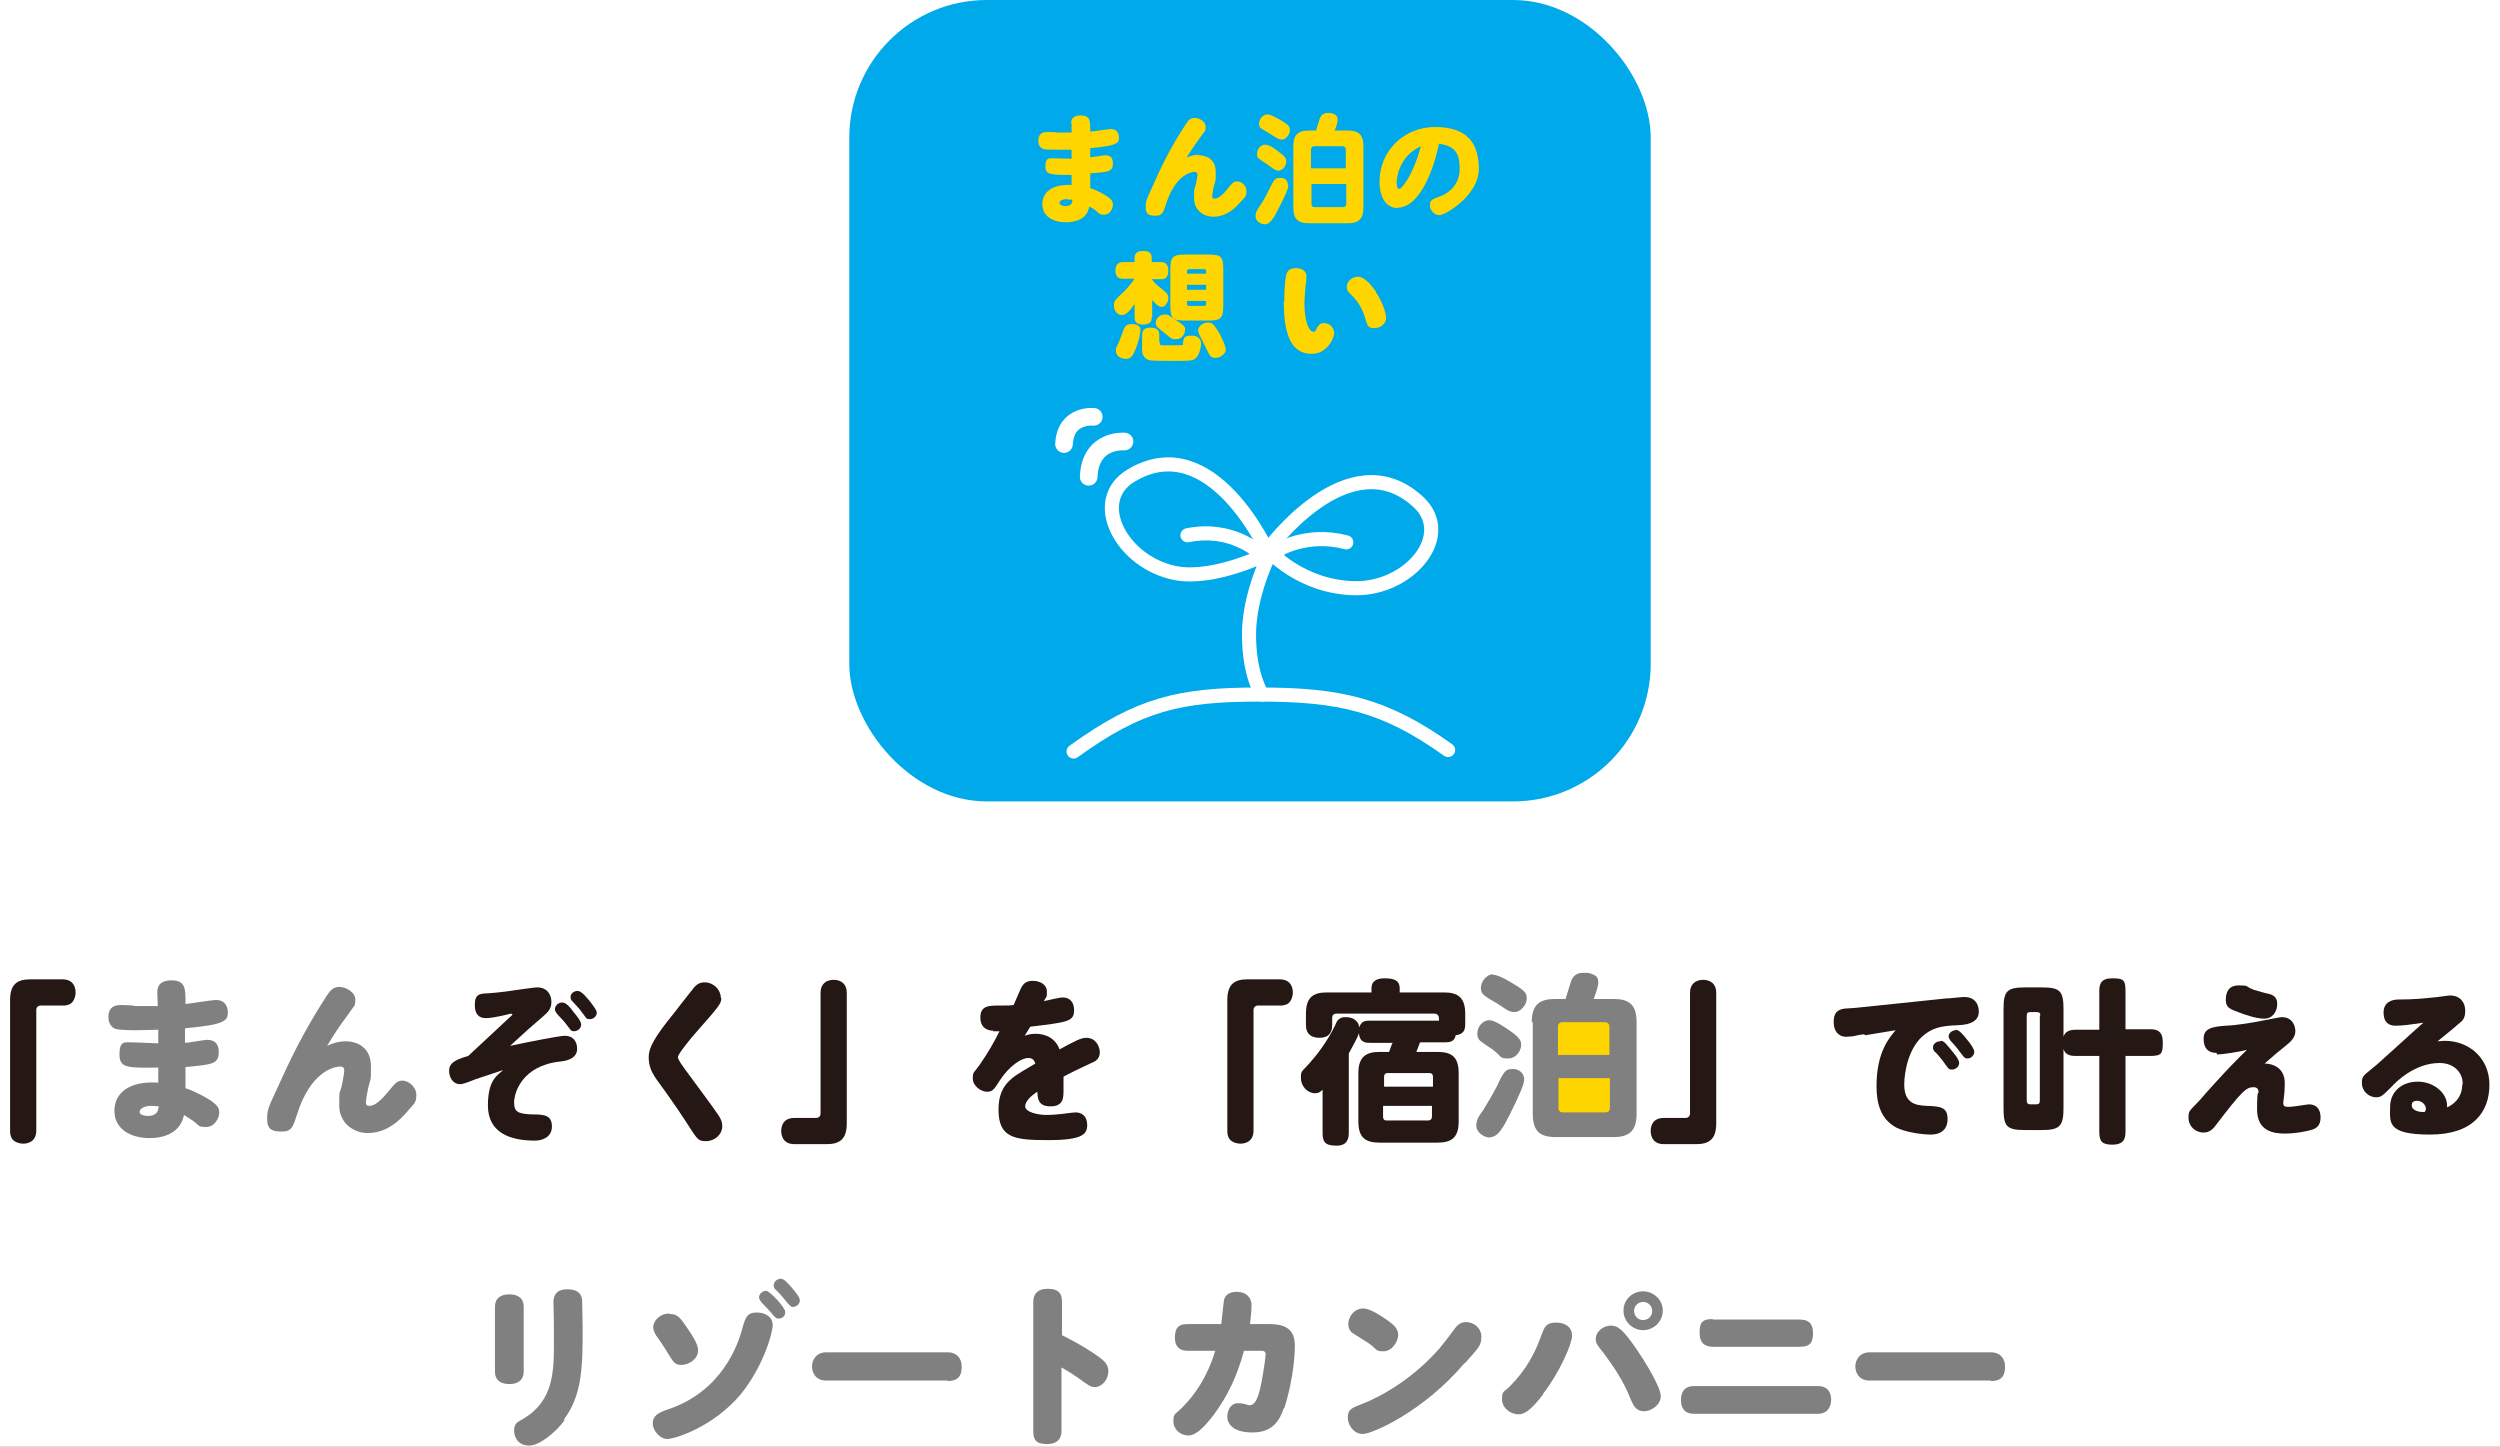 <?xml version="1.0" encoding="UTF-8"?>
<svg xmlns="http://www.w3.org/2000/svg" version="1.1" viewBox="0 0 496 287">
  <rect x="0" y="0" width="496" height="287" fill="#808080" stroke="none"/>
  <defs>
    <style>
      .cls-1 {
        fill: #ffd500;
      }

      .cls-1, .cls-2, .cls-3, .cls-4 {
        stroke-width: 0px;
      }

      .cls-5 {
        stroke-width: 3.5px;
      }

      .cls-5, .cls-6 {
        fill: none;
        stroke: #fff;
        stroke-linecap: round;
        stroke-linejoin: round;
      }

      .cls-6 {
        stroke-width: 2.8px;
      }

      .cls-2 {
        fill: #00a9ea;
      }

      .cls-3 {
        fill: #fff;
      }

      .cls-4 {
        fill: #251714;
      }
    </style>
  </defs>
  <g id="_レイヤー_2" data-name="レイヤー 2">
    <g>
      <path class="cls-3" d="M0,0v287h496V0H0ZM339.8,261.8h17.3c1.6,0,2.6.7,2.6,2.6s-.5,2.8-2.6,2.8h-17.3c-1.6,0-2.6-.8-2.6-2.7s.3-2.8,2.6-2.8ZM303.9,202.8c0-3.6,1.7-4.6,4.6-4.6h2.1c1-3.2,1.1-3.6,1.3-4,.6-1,1.4-1.2,2.3-1.2s1.1,0,2,.4c.7.3.9.8.9,1.5,0,1-.7,2.6-.9,3.3h3.9c2.9,0,4.6.9,4.6,4.6v18.2c0,3.5-1.6,4.6-4.6,4.6h-11.4c-3.1,0-4.6-1.1-4.6-4.6v-18.2ZM296.2,193.4c.9,0,2.4.8,3.4,1.4,3.3,1.9,3.3,2.3,3.3,3.4s-1.2,2.6-2.4,2.6-1.7-.6-3.6-1.8c-.4-.2-2.3-1.3-2.6-1.7-.3-.2-.5-.8-.5-1.3,0-1.3,1.2-2.7,2.4-2.7ZM295.5,202.4c1,0,3.1,1.4,4.2,2.2,2,1.4,2.1,2,2.1,2.8s-.8,2.6-2.6,2.6-1.1-.3-3.1-1.8c-.4-.3-2.5-1.6-2.7-2-.2-.3-.3-.7-.3-1.2,0-1.3,1.1-2.6,2.4-2.6ZM270.5,259.6c1.3,0,3.6,1.5,5,2.5,1.2.9,1.9,1.6,1.9,2.8s-1.2,3.2-2.9,3.2-1.1-.3-3.1-1.7c-.5-.3-2.4-1.5-3-1.9-.6-.4-.9-1-.9-1.8,0-1.4,1.1-3.1,3-3.1ZM132.9,260.7c1.6,0,2.1.8,3.6,3,.9,1.3,2,3,2,4.2,0,1.8-1.9,2.9-3.3,2.9s-1.6-.6-2.8-2.5c-.2-.4-1.8-2.8-2.2-3.3-.3-.5-.6-1.1-.6-1.6,0-1.5,1.5-2.8,3.1-2.8ZM36.7,204.2c0,.4,0,2.3,0,2.7.7,0,3.8-.6,4.4-.6,1.5,0,2.3.8,2.3,2.4,0,2.4-1.2,2.5-6.6,3,0,.7,0,3.7,0,4.2,2.1.7,4,1.8,5.1,2.5.9.7,1.6,1.2,1.6,2.3s-.9,2.9-2.6,2.9-1.3-.3-2.7-1.3c-.3-.2-1.1-.7-1.7-1.1-.7,3.7-4.2,4.6-6.8,4.6-3.8,0-7-1.8-7-5.4s3-6,8.7-5.6c0-.5,0-2.6,0-3-6.1.1-7.7.1-7.7-2.6s1-2.4,2.4-2.4,4.5.2,5.3.2c0-1.2,0-2.3,0-2.7-1.2,0-2.6.1-4.5.1s-3.6-.1-4.1-.3c-1.1-.5-1.3-1.7-1.3-2.3,0-1.5.7-2.4,2.4-2.4s2.6.1,3,.2c1,0,2.8,0,4.4,0,0-.3-.1-2.5-.1-2.7,0-1.8,1.2-2.4,2.8-2.4,2.8,0,2.8,1.7,2.8,4.3v.4c1-.1,5.2-.8,6.1-.8,1.3,0,2.3.8,2.3,2.5s-.8,2.4-8.4,3.1ZM81,220.3c-2.9,3.5-5.6,4.5-8.1,4.5s-5.6-1.8-5.6-5.5.1-1.9.6-4.3c.3-1.6.4-2.3.4-2.6,0-.7-.4-.8-.8-.8-1.4,0-6,1.2-8.6,9.6-.7,2.2-1,3.3-2.9,3.3s-3-.3-3-2.5.4-2.5,2.8-7.8c2.6-5.8,5.6-11.4,9-16.6.9-1.4,1.5-1.8,2.6-1.8s3.1,1,3.1,2.5-.2,1.1-1.3,2.8c-1.6,2.1-3,4.2-4.3,6.4.8-.4,2.1-.9,3.7-.9,2.4,0,5,1.3,5,5s-.1,1.9-.7,5c-.1.5-.3,1.7-.3,2.1s.1.7.7.7c1.1,0,2.3-1.1,3.8-2.9,1.4-1.7,1.7-2.1,2.8-2.1s2.7,1.2,2.7,2.8-.4,1.7-1.6,3.1ZM98.2,272.1v-12.8c0-2.2,1.8-2.5,2.8-2.5,1.6,0,2.9.6,2.9,2.5v12.8c0,2.5-2.4,2.5-2.8,2.5-1.1,0-2.9-.3-2.9-2.5ZM112,281.8c-1.7,2.3-4.9,5-7,5s-3-1.5-3-3,.8-1.7,1.8-2.3c6.1-3.6,6.1-9.5,6.1-15.5s-.1-6.5-.1-7.6c0-2.6,2.1-2.6,2.8-2.6,2.8,0,2.9,1.8,2.9,2.4,0,.4.1,3.9.1,5.7,0,7.6-.2,13-3.7,17.7ZM146.9,276.7c-5.5,6.5-13.1,8.8-14.5,8.8s-2.9-1.6-2.9-3.1,1.1-2.1,2.8-2.7c11.1-3.6,14.2-13.2,15-16.2.6-2.2,1-3.1,2.8-3.1s3.2.9,3.2,2.5-1.9,8.3-6.4,13.8ZM154.5,261.6c-.4,0-.6,0-1.7-1.4-.3-.3-1.2-1.3-1.8-1.9,0-.1-.4-.5-.4-.9,0-.7.7-1.3,1.4-1.3s3.8,3.3,3.8,4.2-.7,1.3-1.3,1.3ZM157.3,259.3c-.4,0-.6-.2-1.9-1.8-.2-.3-1.3-1.5-1.6-1.7-.3-.4-.3-.7-.3-.8,0-.7.7-1.3,1.4-1.3s1.4.9,2.3,1.9c.6.7,1.5,1.8,1.5,2.4s-.6,1.3-1.4,1.3ZM188,273.9h-24.1c-2.1,0-2.8-1.6-2.8-2.8s.8-2.8,2.8-2.8h24.1c2,0,2.8,1.4,2.8,2.8s-.3,2.9-2.8,2.9ZM217.2,275.2c-.7,0-1.1-.2-3.4-1.9-1.6-1.1-2.5-1.6-3.2-2v12.6c0,1.7-1,2.6-2.8,2.6s-2.8-.4-2.8-2.6v-25.6c0-1.7,1-2.6,2.8-2.6s2.9.5,2.9,2.6v6.6c1.2.6,3.4,1.7,6,3.4,2.4,1.6,3.2,2.3,3.2,3.8s-1.2,3.1-2.7,3.1ZM254.7,279.4c-.8,2.3-2.1,4.8-6.2,4.8s-5-1.9-5-3.1.6-2.7,2.1-2.7,1.8.4,2.3.4c1.4,0,1.9-2.3,2.4-4.6.4-2.2.8-5,.8-5.5s-.3-.7-.7-.7h-3.6c-1.3,4.8-3.1,8.8-6,12.7-1.6,2.1-3.4,4.1-5,4.1s-3-1.2-3-2.8.3-1.3,1.7-2.7c2.5-2.5,5-6,6.6-11.3h-5.3c-.7,0-2.7,0-2.7-2.6s1.4-2.7,2.7-2.7h6.5c.1-.7.4-3.9.5-4.5.1-1,.8-1.9,2.6-1.9s2.9,1.1,2.9,2.6-.2,2.8-.3,3.8h3.9c2.6,0,5,.7,5,4.2s-.8,8.5-2.1,12.5ZM290.6,270.4c-8.2,9.7-18.4,14.1-20.2,14.1s-3-1.7-3-3.3.9-1.9,2.7-2.6c4.2-1.6,10.5-5.3,15.6-11.2.4-.5,2-2.5,3-3.9.7-.9,1.3-1.2,2.2-1.2,1.4,0,3,1.1,3,2.9s-.5,2.1-3.2,5.2ZM295.7,225.7c-1.3,0-2.8-1-2.8-2.4s.8-2.2,1.4-3.1c1-1.6,1.9-3.2,2.7-4.7,1.3-2.9,1.8-3.4,2.9-3.4s.7,0,1,.1c1,.3,1.5,1.1,1.5,2s-1,3.2-2.9,7c-1.2,2.4-2.3,4.4-3.8,4.4ZM306.2,276.6c-2.7,3.5-3.9,4-4.9,4-1.7,0-3.3-1.3-3.3-3s.3-1.3,1.6-2.6c3.2-3.2,5-6.7,6.1-9.8.7-1.9,1-2.8,3-2.8s3.2,1,3.2,2.6-2.4,7.2-5.8,11.6ZM326.3,280c-1.7,0-2.2-1-2.9-2.7-1.4-3.5-3.3-6.2-5.2-8.8-1.3-1.6-1.6-2-1.6-2.8,0-1.7,1.7-2.7,3-2.7s2.3.6,5.1,4.7c1.6,2.3,4.8,7.5,4.8,9.3s-2,3-3.3,3ZM326,263.9c-2.1,0-3.9-1.7-3.9-3.9s1.8-3.8,3.9-3.8,3.9,1.7,3.9,3.8c0,2.2-1.8,3.9-3.9,3.9ZM360.7,280.5h-24.6c-1.9,0-2.6-1.2-2.6-2.7s.6-2.8,2.6-2.8h24.6c2.1,0,2.6,1.5,2.6,2.7s-.6,2.8-2.6,2.8ZM395,273.9h-24.1c-2.1,0-2.8-1.6-2.8-2.8s.8-2.8,2.8-2.8h24.1c2,0,2.8,1.4,2.8,2.8s-.3,2.9-2.8,2.9Z"/>
      <path class="cls-3" d="M326,258.3c-1,0-1.8.8-1.8,1.8s.8,1.8,1.8,1.8,1.8-.8,1.8-1.8-.8-1.8-1.8-1.8Z"/>
      <path class="cls-3" d="M27.7,220.6c0,.6,1,.8,1.6.8,2,0,2.1-1.2,2.2-1.9-.3,0-.8-.1-1.4-.1-1.9,0-2.4.8-2.4,1.2Z"/>
    </g>
  </g>
  <g id="_レイヤー_1" data-name="レイヤー 1">
    <g>
      <g>
        <rect class="cls-2" x="168.5" y="0" width="159" height="159" rx="27.3" ry="27.3"/>
        <g>
          <path class="cls-1" d="M212.5,24.5c0-1.2.8-1.6,1.9-1.6,1.9,0,1.9,1.1,1.9,2.9v.3c.7,0,3.5-.5,4.1-.5.9,0,1.6.5,1.6,1.7s-.5,1.6-5.7,2.1c0,.3,0,1.6,0,1.8.5,0,2.5-.4,3-.4,1,0,1.5.5,1.5,1.6,0,1.7-.8,1.7-4.5,2,0,.4,0,2.5,0,2.9,1.4.5,2.7,1.2,3.4,1.7.6.4,1.1.8,1.1,1.6s-.6,2-1.7,2-.9-.2-1.8-.9c-.2-.2-.7-.5-1.2-.7-.4,2.5-2.8,3.1-4.6,3.1-2.6,0-4.7-1.2-4.7-3.6s2-4,5.8-3.8c0-.3,0-1.7,0-2-4.1,0-5.2,0-5.2-1.7s.7-1.6,1.6-1.6,3,.1,3.6.1c0-.8,0-1.6,0-1.8-.8,0-1.7,0-3,0s-2.4,0-2.7-.2c-.8-.3-.9-1.1-.9-1.6,0-1,.5-1.7,1.6-1.7s1.8,0,2,.1c.7,0,1.9,0,3,0,0-.2,0-1.7,0-1.8ZM211.8,39.5c-1.3,0-1.6.5-1.6.8s.7.6,1.1.6c1.4,0,1.4-.8,1.5-1.3-.2,0-.6,0-1,0Z"/>
          <path class="cls-1" d="M237.8,30.8c1.7,0,3.4.9,3.4,3.3s0,1.3-.5,3.4c0,.3-.2,1.1-.2,1.4s0,.5.5.5c.7,0,1.6-.7,2.6-2,.9-1.1,1.1-1.4,1.9-1.4s1.8.8,1.8,1.9-.3,1.2-1.1,2.1c-2,2.3-3.7,3-5.5,3s-3.8-1.2-3.8-3.7,0-1.3.4-2.9c.2-1.1.3-1.6.3-1.7,0-.4-.3-.6-.5-.6-1,0-4,.8-5.8,6.5-.5,1.5-.7,2.2-2,2.2s-2-.2-2-1.7.3-1.7,1.9-5.3c1.7-3.9,3.7-7.6,6.1-11.2.6-1,1-1.2,1.8-1.2s2.1.7,2.1,1.7-.1.8-.9,1.9c-1,1.4-2,2.8-2.9,4.3.6-.3,1.4-.6,2.5-.6Z"/>
          <path class="cls-1" d="M255.6,36.8c0,.7-.7,2.2-2,4.7-.8,1.6-1.6,3-2.6,3s-1.9-.7-1.9-1.6.5-1.5.9-2.1c.7-1,1.3-2.2,1.8-3.2.9-1.9,1.2-2.3,2-2.3s.5,0,.7,0c.7.2,1,.8,1,1.3ZM253.5,33.8c-.5,0-.7-.2-2.1-1.2-.3-.2-1.7-1.1-1.8-1.3-.2-.2-.2-.5-.2-.8,0-.9.7-1.8,1.6-1.8s2.1.9,2.8,1.5c1.3.9,1.4,1.4,1.4,1.9s-.5,1.8-1.8,1.8ZM254.3,27.7c-.6,0-1.2-.4-2.4-1.2-.3-.2-1.5-.9-1.8-1.1-.2-.2-.3-.5-.3-.9,0-.9.8-1.8,1.6-1.8s1.6.6,2.3.9c2.2,1.3,2.2,1.5,2.2,2.3s-.8,1.8-1.6,1.8ZM267.4,25.9c1.9,0,3.1.6,3.1,3.1v12.2c0,2.4-1.1,3.1-3.1,3.1h-7.7c-2.1,0-3.1-.8-3.1-3.1v-12.2c0-2.4,1.1-3.1,3.1-3.1h1.4c.7-2.2.7-2.4.9-2.7.4-.7,1-.8,1.5-.8s.7,0,1.3.3c.4.2.6.6.6,1,0,.7-.4,1.7-.6,2.2h2.6ZM267,33.4v-3.7c0-.4-.2-.7-.7-.7h-5.5c-.4,0-.7.2-.7.7v3.7h6.8ZM267,36.5h-6.8v4c0,.4.2.6.7.6h5.5c.5,0,.7-.3.7-.6v-4Z"/>
          <path class="cls-1" d="M277.4,41.3c-2.1,0-3.7-1.7-3.7-5.3,0-6,4.8-10.8,11-10.8s8.7,3,8.7,8.3-6.7,9.2-7.8,9.2-1.9-1-1.9-2,.5-1.2,1.9-1.7c1.5-.5,4-2.1,4-5.5s-1.1-4.5-4.1-5c-.9,4.6-3.7,12.7-8.2,12.7ZM277.1,36.2c0,1.1.3,1.3.5,1.3.5,0,2.8-2.8,4.3-8.5-4.7,2.2-4.8,6.9-4.8,7.2Z"/>
          <path class="cls-1" d="M228.5,62.9c0,.5,0,1.5-1.7,1.5s-1.7-1-1.7-1.5v-2.6c-.7,1-1.5,2.2-2.5,2.2s-1.6-.9-1.6-1.9.4-1.2,1.5-2.3c.2-.1,1.6-1.5,2.6-3h-2.3c-.4,0-1.5,0-1.5-1.6s1-1.7,1.5-1.7h2.3v-.8c0-.9.5-1.4,1.7-1.4s1.7.4,1.7,1.4v.8h1.8c.4,0,1.5,0,1.5,1.7s-1,1.7-1.5,1.7h-1.8c.8,1,1.1,1.2,2.1,2,1,.8,1.2,1.1,1.2,1.8s-.6,1.7-1.3,1.7-1.5-.9-1.9-1.4v3.4ZM226.2,65.7c0,.2,0,1.4-1,3.8-.4,1-.8,1.7-1.8,1.7s-2-.6-2-1.5,0-.5.5-1.6c.3-.8.5-1.2.8-2.1.4-1.2.7-1.7,1.8-1.7s1.8.3,1.8,1.4ZM230.1,67.9c0,.2,0,.6.3.6.2,0,.4,0,2.7,0s1.4,0,1.6-.6c.2-.9.3-1.3,1.5-1.3s.9,0,1.4.3c.7.4.7,1.1.7,1.3s-.2,2.5-1.4,3.1c-.4.2-.9.3-2.8.3s-5.3,0-5.9-.1c-1-.2-1.6-.9-1.6-2.1v-2.9c0-.4,0-1.5,1.6-1.5s1.8.7,1.8,1.5v1.3ZM233,63.3c.3.2,1.3.8,1.8,1.3s.3.6.3.9c0,.8-.6,1.8-1.7,1.8s-.8,0-3.3-2c-.4-.3-.8-.6-.8-1.2,0-1,.9-1.7,1.7-1.7s.6,0,2,.9ZM242.7,60.7c0,2.4-.5,2.9-2.9,2.9h-4.7c-2.4,0-2.9-.4-2.9-2.9v-7.3c0-2.4.5-2.9,2.9-2.9h4.7c2.4,0,2.9.4,2.9,2.9v7.3ZM235.5,54.3h3.8v-.5c0-.3-.1-.4-.4-.4h-3c-.3,0-.4.2-.4.4v.5ZM239.3,56.5h-3.8v1h3.8v-1ZM235.5,59.7v.6c0,.3.2.4.4.4h3c.3,0,.4-.2.4-.4v-.6h-3.8ZM242.1,66.5c.3.5,1.1,2.2,1.1,2.9s-1,1.6-2,1.6-1.2-.4-1.9-1.9c-.2-.4-1.2-2.4-1.4-2.8,0-.2-.2-.5-.2-.7,0-1.1,1.3-1.6,1.9-1.6,1,0,1.2.3,2.5,2.4Z"/>
          <path class="cls-1" d="M254.8,59.8c0-1.7.1-4.4.4-5.3.2-.7.6-1.3,1.9-1.3s2.1.6,2.1,1.7-.2,1.8-.2,1.9c0,.6-.2,2.2-.2,3.4,0,3.8,1,5.6,1.7,5.6s.4-.2.8-.8c.4-.6.7-.9,1.4-.9,1.1,0,2,.9,2,2s-1.5,4.1-4.4,4.1-5.6-1.7-5.6-10.3ZM273,58c1.2,1.8,2,4,2,5.1s-1.1,2-2.3,2-1.4-.4-1.8-1.8c-.5-1.8-1.3-3.3-2.7-4.7-.8-.7-1-1.1-1-1.7,0-1.1,1.1-2,2.2-2s2.4,1.2,3.6,3Z"/>
        </g>
        <path class="cls-6" d="M287.3,148.8c-12.7-9.1-21.7-11-37.5-11s-23.8,1.9-36.8,11.3"/>
        <path class="cls-6" d="M252,109.7s-4.2,8.1-4.2,16.2,2.6,11.9,2.6,11.9"/>
        <path class="cls-6" d="M251.6,109s16-22,29.7-9.5c7.3,6.6-1.6,17.4-12.5,17.2s-17.2-7.6-17.2-7.6Z"/>
        <path class="cls-6" d="M253.4,109.2s5.8-3.7,13.7-1.6"/>
        <path class="cls-6" d="M251.6,109.7s-11.1-24.9-27.1-15.4c-8.5,5-2,17.3,8.7,19.4,7.8,1.5,18.4-3.9,18.4-3.9Z"/>
        <path class="cls-6" d="M249.8,109.6s-5.4-5.2-14.2-3.4"/>
        <path class="cls-5" d="M223.1,87.6s-6.8-.6-7.1,7"/>
        <path class="cls-5" d="M217,82.7s-5.6-.6-5.9,5.4"/>
      </g>
      <g>
        <g>
          <path class="cls-1" d="M319.3,209.3v-5.5c0-.7-.3-1-1-1h-8.2c-.7,0-1,.3-1,1v5.5h10.1Z"/>
          <path class="cls-1" d="M319.3,213.9h-10.1v5.9c0,.6.3.9,1,.9h8.2c.8,0,1-.4,1-.9v-5.9Z"/>
        </g>
        <path class="cls-4" d="M2,198.4c0-3.2,1.5-4.1,4-4.1h6.4c2.6,0,2.6,2.3,2.6,2.6,0,.9-.4,1.9-1.1,2.3-.6.3-1.1.3-1.5.3h-4.3c-.6,0-.9.4-.9.9v23.9c0,2.6-2.3,2.6-2.6,2.6-.9,0-1.9-.4-2.3-1.1-.3-.6-.3-1.1-.3-1.5v-25.9Z"/>
        <path class="cls-4" d="M101.4,201.1c-2.8.7-4.2.9-5,.9-1.4,0-2.2-.8-2.2-2.6s.6-2.2,2-2.3c.9,0,3.6-.3,4.3-.4.9-.1,5.2-.8,6.1-.8,2,0,2.8,1.5,2.8,2.9s-.7,2-1.7,2.9c-2,1.7-3.7,3.2-6.5,5.8,4.2-.9,9.8-2,10.9-2,1.6,0,2.4,1.1,2.4,2.6s-1.3,2.3-3.3,2.5c-7.7.8-9.2,6.3-9.2,8.1s.6,2.3,3.6,2.4c2.3,0,3.9.1,3.9,2.4s-2.2,2.8-3.3,2.8c-5.1,0-9.4-1.6-9.4-7s2.2-6.1,3-7c-2.7.9-4.2,1.4-5.4,1.8-2.3.9-2.7,1-3.1,1-1.5,0-2.2-1.4-2.2-2.7s.9-2.1,3.8-2.9c1.3-1.2,7.4-6.9,8.8-8.2ZM111.6,198.9c.7,0,1.6,1,2.2,1.9.6.7,1.5,1.8,1.5,2.5s-.7,1.3-1.4,1.3-.6-.2-1.8-1.7c-.2-.3-1.5-1.6-1.7-1.9-.1-.2-.3-.4-.3-.8,0-.6.6-1.3,1.4-1.3ZM114.6,196.6c.8,0,1.9,1.4,2.7,2.4.9,1.2,1.1,1.6,1.1,1.9,0,.7-.6,1.3-1.4,1.3s-.6-.2-1.8-1.7c-.2-.3-1.4-1.6-1.7-1.9-.2-.2-.3-.4-.3-.8,0-.7.7-1.2,1.4-1.2Z"/>
        <path class="cls-4" d="M143.1,198c0,1.1-.3,1.5-4.8,6.6-1,1.1-3.8,4.5-3.8,5.1s1,1.9,2.4,3.8c1.6,2.2,4.1,5.5,5.6,7.7.6.9.8,1.5.8,2.2,0,1.7-1.5,3-3.2,3s-1.7-.3-4.1-4c-1.5-2.3-3.8-5.6-5.5-7.9-1.3-1.8-1.8-3-1.8-4.8s1.1-3.9,5.1-8.8c.2-.3,2.4-3.1,3.6-4.6.8-1.1,1.5-1.4,2.4-1.4,1.8,0,3.2,1.5,3.2,3Z"/>
        <path class="cls-4" d="M168,222.9c0,3.2-1.5,4.1-4,4.1h-6.4c-2.6,0-2.6-2.3-2.6-2.6,0-.4,0-2.6,2.6-2.6h4.3c.6,0,.9-.4.9-.9v-23.9c0-2.6,2.3-2.6,2.6-2.6s2.6,0,2.6,2.6v25.9Z"/>
        <path class="cls-4" d="M197.2,204.5c-1.8,0-2.7-1-2.7-2.6,0-2.4,1.7-2.4,3.8-2.4s1.9,0,2.8-.1c.4-.9,1-2.3,1.4-3.2.5-1,1-1.6,2.4-1.6s2.8.7,2.8,2.1,0,.8-.6,1.9c.3,0,1.4-.3,1.9-.4,1-.2,1.4-.3,1.9-.3,1.3,0,2.2.9,2.2,2.5,0,2.3-1.3,2.4-8.7,3.3-.3.5-.9,1.5-1.1,1.8.5-.2,1.2-.4,2.2-.4,1.8,0,3.9.8,4.7,3.1,3-1.6,4.2-2.3,5.3-2.3,1.9,0,2.7,1.7,2.7,2.9s-.8,1.8-1.7,2.1c-3.4,1.6-4.4,2.1-5.5,2.7,0,.7,0,2.1,0,2.7,0,1.5,0,3.2-2.6,3.2s-2.5-1.8-2.6-2.9c-.9.6-2.4,1.7-2.4,2.9s2.7,1.7,4.1,1.7,2.2-.1,3.2-.2c1.6-.2,2.3-.3,2.7-.3,1.2,0,2.3.7,2.3,2.5s-.9,3-7.7,3-9.9-.4-9.9-6.1,3.7-6.8,7.3-9.1c-.2-.7-.6-1.1-1.4-1.1-1.3,0-3.7,1.5-5.6,4.4-1.2,1.9-1.5,2.3-2.6,2.3s-2.8-1.1-2.8-2.6.2-1,1.6-3.1c1.4-2,2.6-4.1,3.7-6.3-.4,0-.9,0-1.4,0Z"/>
        <path class="cls-4" d="M243.5,198.4c0-3.2,1.5-4.1,4-4.1h6.4c2.6,0,2.6,2.3,2.6,2.6,0,.9-.4,1.9-1.1,2.3-.6.3-1.1.3-1.5.3h-4.3c-.6,0-.9.4-.9.9v23.9c0,2.6-2.3,2.6-2.6,2.6-.9,0-1.9-.4-2.3-1.1-.3-.6-.3-1.1-.3-1.5v-25.9Z"/>
        <path class="cls-4" d="M281.7,206.9c-.1.3-.6,1.5-.7,1.8h4.2c2.7,0,4.2.9,4.2,4.2v9.6c0,3.2-1.4,4.2-4.2,4.2h-11.5c-2.8,0-4.2-1-4.2-4.2v-9.6c0-3.2,1.5-4.2,4.2-4.2h1.9c.2-.6.6-1.7.7-1.8h-4.5c-.8,0-2,0-2.2-1.9-.3,1-1.1,2.3-2,4v15.7c0,.9-.1,2.6-2.4,2.6s-2.8-.7-2.8-2.6v-8.5c-.3.3-.7.7-1.5.7-1.5,0-2.8-1.4-2.8-3s.1-1.1,2-3.3c.8-.9,3.2-3.8,4.8-7.2.3-.8.7-1.6,2-1.6s1.9.4,2.4,1c.3.4.3.8.4,1,.4-1.3,1.3-1.3,2.1-1.3h13.7c0-.7,0-1.4-1-1.4h-19.3c-.6,0-.9.3-.9.9v1.4c0,1.6-.8,2.5-2.5,2.5s-2.7-.8-2.7-2.5v-2.3c0-3.4,1.6-4.2,4.2-4.2h8.8v-.8c0-1.7,1.4-2,2.6-2,1.7,0,3,.3,3,2v.8h8.8c2.6,0,4.2.9,4.2,4.2v2.1c0,1.4-.5,2-1.9,2.2-.2,1.3-1.3,1.4-2,1.4h-5ZM274.5,215.6h9.8v-2c0-.4-.2-.7-.7-.7h-8.3c-.5,0-.7.3-.7.7v2ZM284.2,219.4h-9.8v2.2c0,.4.2.7.7.7h8.3c.4,0,.7-.3.7-.7v-2.2Z"/>
        <path class="cls-4" d="M340.5,222.9c0,3.2-1.5,4.1-4,4.1h-6.4c-2.6,0-2.6-2.3-2.6-2.6,0-.4,0-2.6,2.6-2.6h4.3c.6,0,.9-.4.9-.9v-23.9c0-2.6,2.3-2.6,2.6-2.6s2.6,0,2.6,2.6v25.9Z"/>
        <path class="cls-4" d="M369.9,205.2c-.4,0-2,.3-2.3.4-.5,0-.9.1-1.3.1-1.6,0-2.5-1.2-2.5-2.9s.6-2.5,2.2-2.7c.6,0,3.1-.2,3.7-.3l16.3-1.7c.8,0,3.1-.3,3.7-.3,1.9,0,2.9,1.2,2.9,2.9s-1.4,2.6-4.1,2.7c-2.6.1-4.7.3-6.6,1.8-3.3,2.5-4.1,7.6-4.1,10,0,3.8,2.4,4.1,4.4,4.2,2.7.1,4.2.2,4.2,2.6s-1.7,3.1-3.3,3.1-4.9-.4-6.9-1.4c-3.1-1.7-3.9-4.8-3.9-8.2,0-6.7,2.5-9.6,3.8-11.1l-6.1,1ZM385,206.5c.4,0,.7,0,2.1,1.8.6.7,1.6,1.9,1.6,2.6s-.7,1.3-1.4,1.3-.6,0-1.9-1.8c-.2-.3-1.3-1.6-1.6-1.8-.2-.2-.3-.5-.3-.8,0-.7.7-1.2,1.4-1.2ZM388,204.3c.7,0,1.6,1.1,2.3,2,.6.7,1.4,1.8,1.4,2.4s-.6,1.3-1.3,1.3-.7-.2-2-1.9c-.4-.5-1-1.2-1.4-1.6-.1-.1-.4-.6-.4-.9,0-.6.7-1.2,1.4-1.2Z"/>
        <path class="cls-4" d="M416.5,204.2v-7.6c0-1.3.3-2.5,2.5-2.5s2.7.2,2.7,2.5v7.6h4.9c1.4,0,2.5.4,2.5,2.6s-.2,2.7-2.5,2.7h-4.9v15.1c0,1.6-.6,2.5-2.6,2.5s-2.6-.6-2.6-2.5v-15.1h-4.7c-1.2,0-2.1-.3-2.4-1.4v11.7c0,3.6-.7,4.4-4.3,4.4h-3.3c-3.7,0-4.3-.7-4.3-4.4v-19.6c0-3.6.7-4.3,4.3-4.3h3.3c3.6,0,4.3.7,4.3,4.3v5.5c.3-1.1,1.3-1.4,2.4-1.4h4.7ZM404.8,201.5c0-.5-.2-.7-.7-.7h-1.3c-.5,0-.7.2-.7.7v16.9c0,.4.2.7.7.7h1.2c.5,0,.7-.2.7-.7v-16.9Z"/>
        <path class="cls-4" d="M439.8,208.9c-1.7,0-2.6-.9-2.6-2.8s1.3-2.4,4.4-2.6c2.4-.1,5.3-.6,8.3-1.2.6-.1,2.4-.5,2.8-.5,2.1,0,2.7,1.7,2.7,2.8s-.8,2-1.7,2.7c-2,1.6-2.2,1.8-4.4,3.7,2.5.1,4,1.5,4,3.9s-.3,3.3-.3,3.9.2.8.9.8,1.3-.1,2.1-.2c.8-.1,1.8-.3,2.1-.3,1.6,0,2.3,1.1,2.3,2.6s-.7,2.1-1.6,2.4c-.9.3-3.2.8-5.5.8s-5.5-.5-5.5-4.8.3-3,.3-3.4c0-.7-.4-1-1-1-1.4,0-2.2.6-7.6,7.7-.7.9-1.4,1.3-2.3,1.3-1.7,0-3-1.3-3-2.9s.2-1.3,2.3-3.6c.9-1.1,5.1-5.7,6-6.6.6-.6,1.7-1.8,3.3-3.3-1.7.4-4.7.9-6,.9ZM446.9,196.3c1,.3,2.7.8,3.3.9,1.2.3,1.6,1,1.6,2,0,1.5-.9,2.9-2.6,2.9s-4.1-.9-4.9-1.2c-1.9-.7-2.7-1-2.7-2.5s.5-2.9,2.6-2.9,1.2.2,2.8.8Z"/>
        <path class="cls-4" d="M488.6,215c0-2.1-1.6-4.1-4.6-4.1-4.9,0-8.6,3.7-9.6,4.8-1.7,1.7-2,2-3,2-1.4,0-2.8-1.2-2.8-2.8s.3-1.4,3.1-3.8c1.5-1.3,7.8-7.1,9.1-8.2-2.7.4-4.2.6-5.5.6s-2.4-.6-2.4-2.6,1.5-2.6,3-2.6c3,0,4.9-.2,6.8-.4.6,0,2.9-.4,3.4-.4,2,0,3,1.4,3,3s-.5,2-1.4,2.7c-1.1,1-2.9,2.4-4.1,3.4.4,0,.8-.1,1.5-.1,4.7,0,8.8,3.4,8.8,8.7s-3.1,9.9-11.8,9.9-7.9-2.5-7.9-5.5,2.3-5,5.5-5,5.8,2.3,5.8,4.7v.4c2.2-1,3-2.8,3-4.4ZM481.3,220c0-.9-.9-1.6-1.7-1.6s-1.1.3-1.1.9c0,1.2,1.9,1.4,2.6,1.3,0-.1.2-.3.2-.6Z"/>
      </g>
    </g>
  </g>
</svg>
